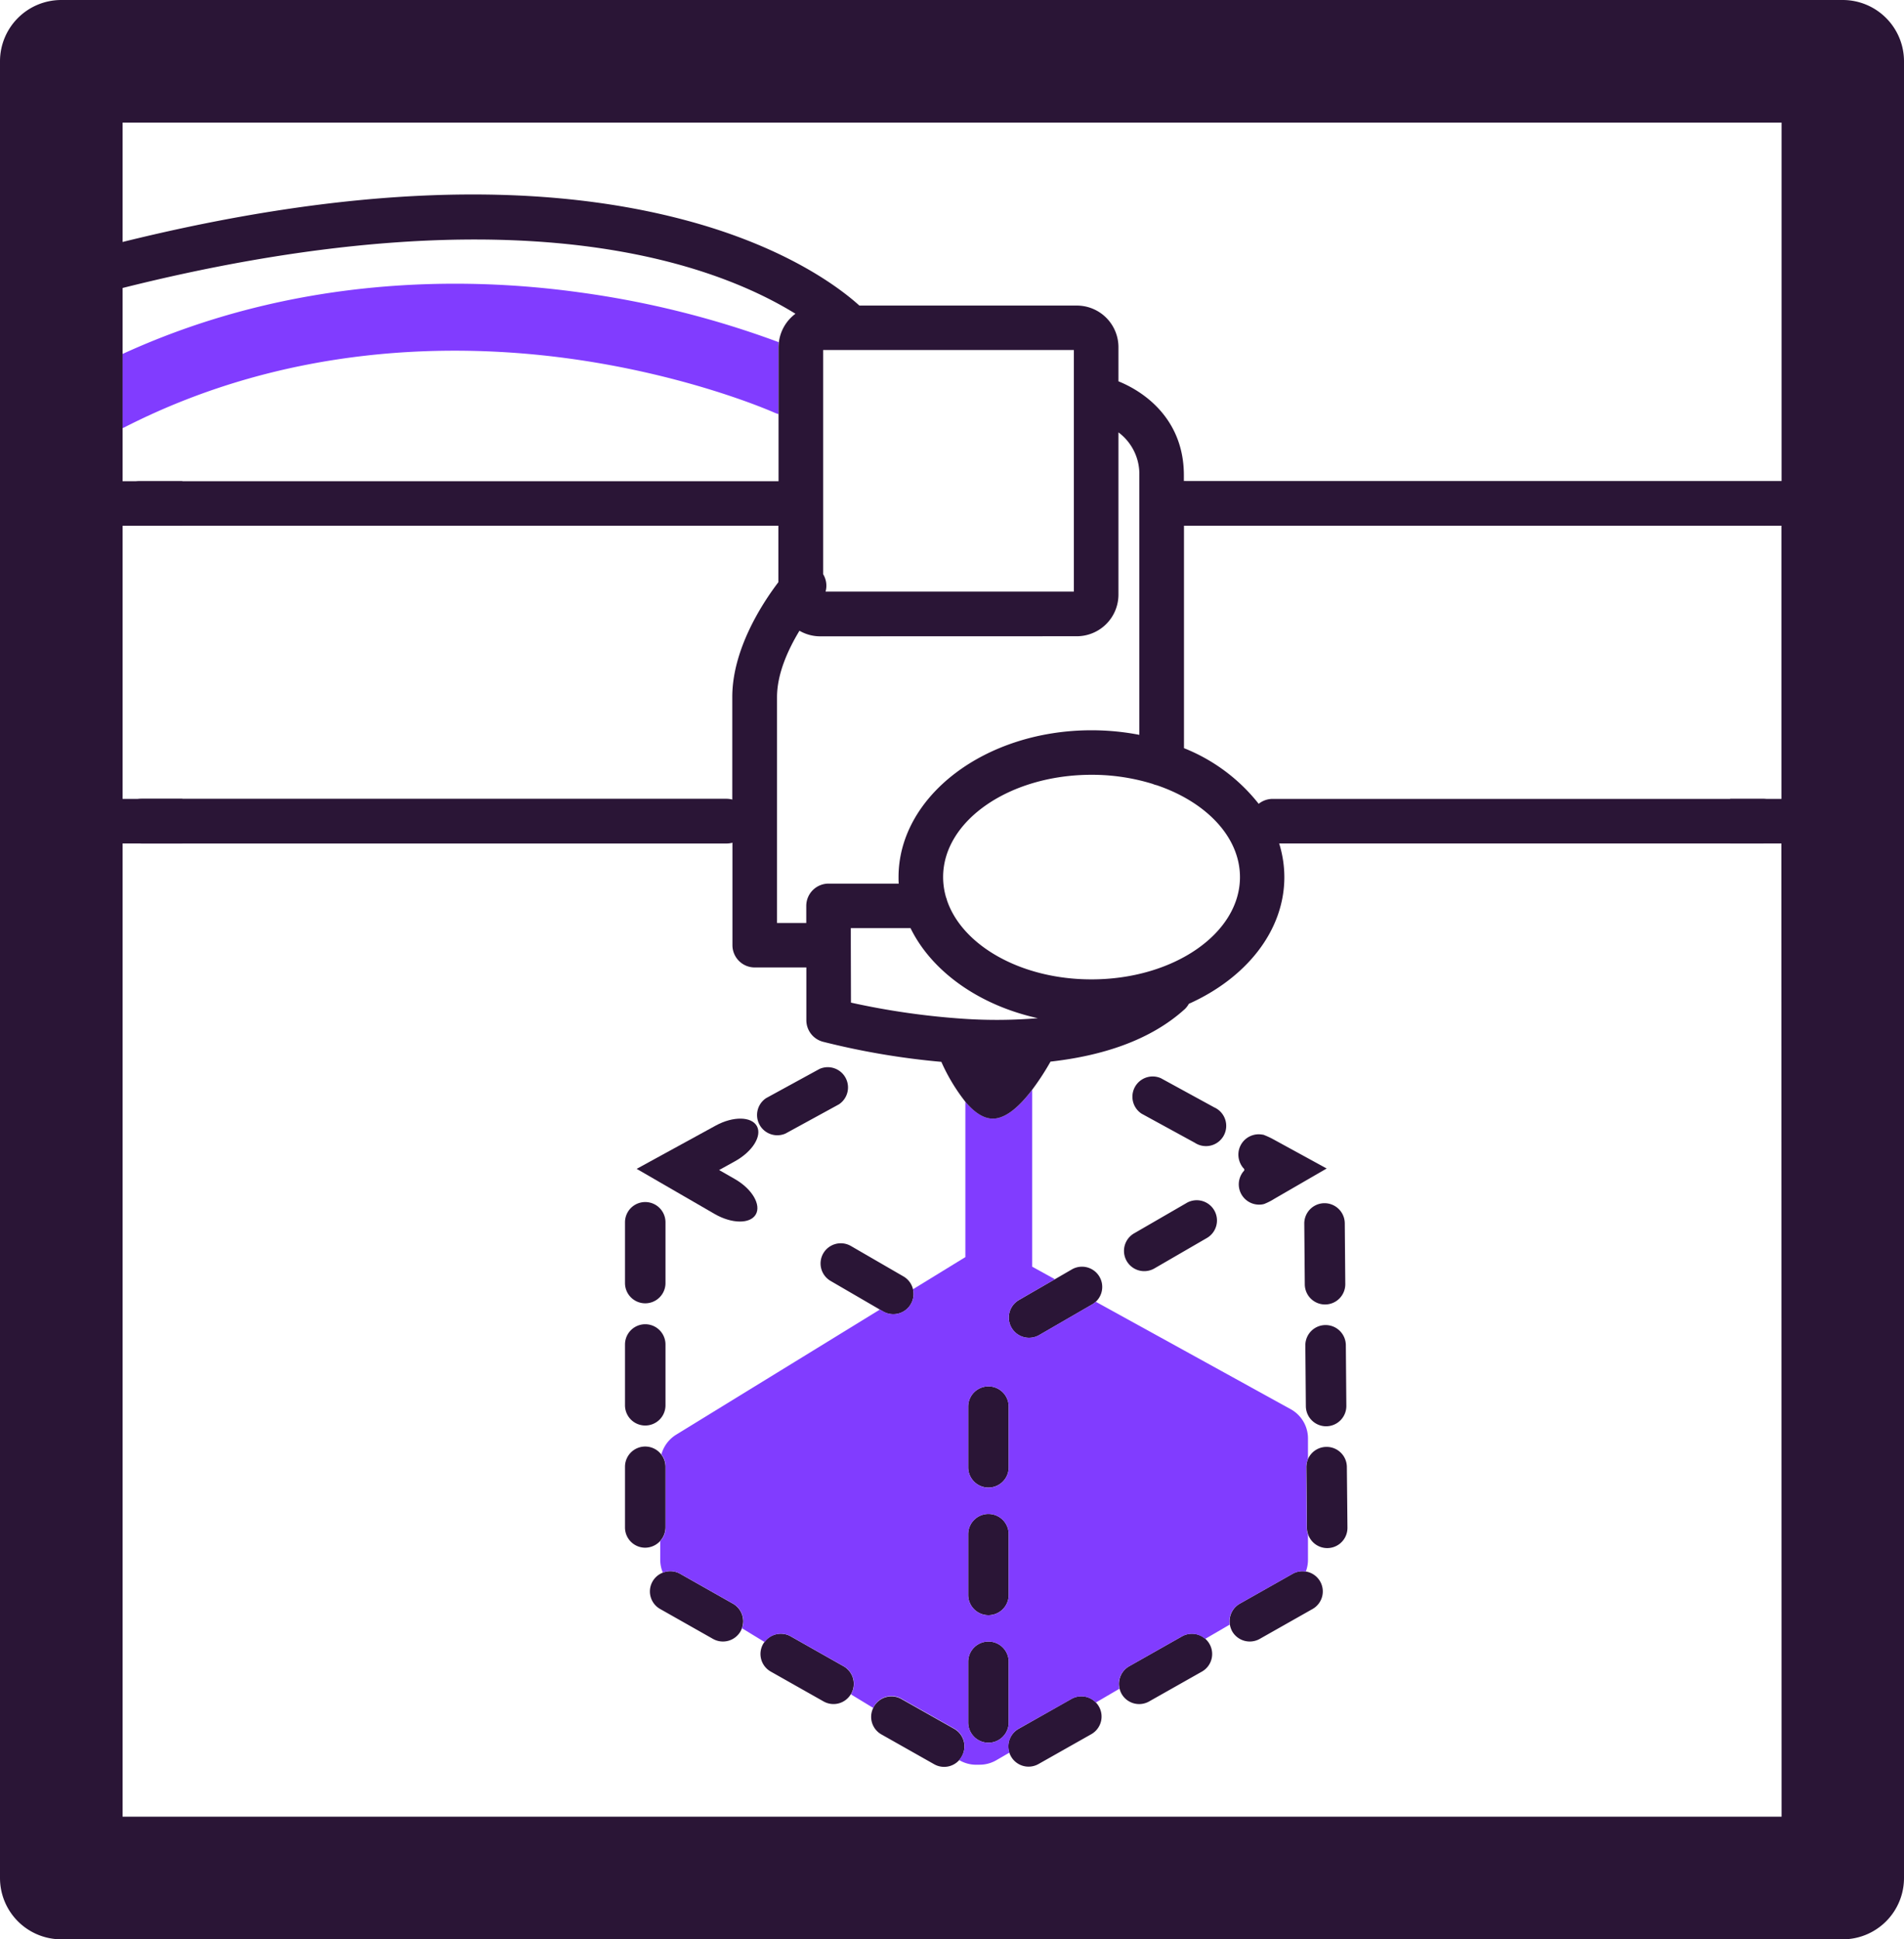 <svg xmlns="http://www.w3.org/2000/svg" viewBox="0 0 484.32 493.12"><defs><style>.cls-1{fill:none;}.cls-2{fill:#2a1536;}.cls-3{fill:#813cff;}</style></defs><g id="EXPANDED"><path class="cls-1" d="M448.35,214.48H325.43a28.87,28.87,0,0,1,1.32,8.55c0,13.72-9.77,25.72-24.29,32.22a5.66,5.66,0,0,1-1,1.32c-8.92,8.11-21.35,11.94-34.19,13.38a65.67,65.67,0,0,1-4.67,7.16v45l5.77,3.18,4.35-2.52a5.15,5.15,0,0,1,6.05,8.25l49.62,27.33a8.49,8.49,0,0,1,4.4,7.45V371a5.15,5.15,0,0,1,9.85,2l.13,15.45a5.14,5.14,0,0,1-10,1.77v6.39a8.61,8.61,0,0,1-.55,3,5.13,5.13,0,0,1,1.69,9.53l-13.45,7.61a5.16,5.16,0,0,1-7-1.95,5.5,5.5,0,0,1-.58-1.71l-6.24,3.63a5,5,0,0,1,1.09,1.32,5.14,5.14,0,0,1-1.93,7l-13.45,7.6a5.14,5.14,0,0,1-7-1.95,5,5,0,0,1-.5-1.31l-6,3.51a4.84,4.84,0,0,1,.81,1,5.15,5.15,0,0,1-1.93,7l-13.45,7.6a5.14,5.14,0,0,1-7-1.95,5.75,5.75,0,0,1-.41-.92l-3.33,1.93a8.45,8.45,0,0,1-4.26,1.15h-.45a8.52,8.52,0,0,1-4.78-1.19,5.14,5.14,0,0,1-6.3,1L224.18,441a5.12,5.12,0,0,1-2.1-6.65l-5.68-3.45a5.13,5.13,0,0,1-6.91,1.79L196,425a5.14,5.14,0,0,1-1.93-7,4.46,4.46,0,0,1,.35-.5l-5.75-3.5a4.6,4.6,0,0,1-.33.76,5.16,5.16,0,0,1-7,1.95l-13.45-7.61a5.12,5.12,0,0,1,.66-9.24,8.51,8.51,0,0,1-.67-3.28v-4.74a5.08,5.08,0,0,1-3.77,1.67A5.14,5.14,0,0,1,159,388.4V372.94a5.14,5.14,0,0,1,9.22-3.11,8.55,8.55,0,0,1,3.76-5L223.82,333l-12.54-7.26a5.15,5.15,0,0,1,5.16-8.92l13.37,7.74a5.11,5.11,0,0,1,2.42,3.28l13.32-8.17V280.15a47.27,47.27,0,0,1-6.1-10.14,192.52,192.52,0,0,1-30.17-5.12,5.67,5.67,0,0,1-4.19-5.48V246H192a5.67,5.67,0,0,1-5.67-5.67V214.28a5.92,5.92,0,0,1-1.47.2H36.09a5.67,5.67,0,0,1-4.91-2.85V461.94h422V211.84A5.66,5.66,0,0,1,448.35,214.48ZM307,314.79l-13.37,7.74a5.15,5.15,0,1,1-5.16-8.92l13.38-7.74a5.15,5.15,0,0,1,5.15,8.92Zm3.91-26.22a5.15,5.15,0,0,1-7,2.05l-13.56-7.41a5.15,5.15,0,0,1,4.94-9l13.56,7.41A5.15,5.15,0,0,1,310.92,288.57Zm13.14,16.35c-.62.36-1.25.68-1.86,1l-.46.2a2.09,2.09,0,0,1-.37.13,4.21,4.21,0,0,1-.49.09,5.2,5.2,0,0,1-2-.14,5.16,5.16,0,0,1-3.65-6.3,5.25,5.25,0,0,1,.86-1.78,3.9,3.9,0,0,1,.33-.38c.08-.08.07-.1.05-.11l0-.06-.06-.08.05-.09,0-.05v0s-.05-.06-.08-.09l-.33-.38a5.29,5.29,0,0,1-.9-1.75,5.16,5.16,0,0,1,3.49-6.38,5,5,0,0,1,2-.19,4,4,0,0,1,.5.07l.14,0,.22.09.47.19c.61.26,1.25.56,1.87.9l13.57,7.42Zm7.71,6.22a5.15,5.15,0,0,1,10.3-.09l.13,15.45a5.15,5.15,0,0,1-10.3.09Zm5.59,51.53a5.14,5.14,0,0,1-5.19-5.11L332,342.11a5.15,5.15,0,0,1,10.3-.09l.13,15.45A5.16,5.16,0,0,1,337.36,362.67Zm-168.08-5.35a5.15,5.15,0,1,1-10.3,0V341.87a5.15,5.15,0,0,1,10.3,0Zm0-31.07a5.15,5.15,0,0,1-10.3,0V310.8a5.15,5.15,0,0,1,10.3,0Zm25.61-47.07,13.56-7.41a5.15,5.15,0,0,1,4.94,9l-13.56,7.41a5.15,5.15,0,0,1-4.94-9Zm-4.83,2.65,2.47,4.52h0l2.47,4.52-8,4.37-4,2.21,4,2.29,7.91,4.58-2.58,4.46h0l-2.58,4.45-7.91-4.58L162,297.19Z"/><path class="cls-1" d="M448.35,133.7H301.75c-.2,0-.41,0-.61,0v56.57a45.71,45.71,0,0,1,19,14.15,5.66,5.66,0,0,1,3.55-1.25H448.35a5.65,5.65,0,0,1,4.78,2.63V131.06A5.64,5.64,0,0,1,448.35,133.7Z"/><path class="cls-1" d="M162,297.19h0l20.1-11c4.42-2.42,9.11-2.35,10.48.14l-2.47-4.52Z"/><path class="cls-1" d="M36.09,203.14H184.84a5.49,5.49,0,0,1,1.47.2V177.26c0-12.18,7.74-23.95,11.73-29.2V133.7H35.53a5.66,5.66,0,0,1-4.35-2V206A5.66,5.66,0,0,1,36.09,203.14Z"/><path class="cls-1" d="M273.16,89H209.38v57a5.61,5.61,0,0,1,.65,4.44h63.13Z"/><path class="cls-1" d="M181.76,308.65l7.91,4.58,2.58-4.45C190.83,311.23,186.15,311.19,181.76,308.65Z"/><path class="cls-1" d="M35.53,122.36H198V105.29a8.8,8.8,0,0,1-.93-.35c-.37-.17-21.66-9.65-52.63-13.85-28.35-3.84-70.95-3.91-112.9,17.56-.13.07-.27.12-.4.18V124.4A5.64,5.64,0,0,1,35.53,122.36Z"/><path class="cls-1" d="M187,295.24l8-4.37-2.47-4.52C193.89,288.84,191.42,292.82,187,295.24Z"/><path class="cls-1" d="M192.25,308.78l2.58-4.46-7.91-4.58C191.3,302.28,193.67,306.32,192.25,308.78Z"/><path class="cls-1" d="M239.9,223a18.58,18.58,0,0,0,.74,5.15,4.46,4.46,0,0,1,.24.73c3.88,11.52,18.89,20.14,36.77,20.14,20.82,0,37.76-11.67,37.76-26,0-10.24-8.63-19.11-21.14-23.36a5.46,5.46,0,0,1-1.06-.34A52.36,52.36,0,0,0,277.65,197C256.83,197,239.9,208.68,239.9,223Z"/><path class="cls-1" d="M216.42,240.34v14.6A192.58,192.58,0,0,0,245,259.05,126.46,126.46,0,0,0,264,258.9C249,255.59,237,247,231.61,236H216.42Z"/><path class="cls-1" d="M147.36,74.32A237.67,237.67,0,0,1,198.13,87a10.59,10.59,0,0,1,4.22-7.22c-6.75-4.18-17.22-9.32-32.16-13.17-44.87-11.54-98.13-3.65-139,6.62V90C74.82,70,118.09,70.28,147.36,74.32Z"/><path class="cls-1" d="M273.91,161.8H208.63a10.47,10.47,0,0,1-5.27-1.42c-2.84,4.69-5.71,10.9-5.71,16.88v57.41h7.44v-4.34a5.67,5.67,0,0,1,5.67-5.67h17.85c0-.54-.05-1.08-.05-1.63,0-20.6,22-37.36,49.09-37.36a64.22,64.22,0,0,1,12.16,1.16V120.92a13.19,13.19,0,0,0-5.31-11v41.28A10.6,10.6,0,0,1,273.91,161.8Z"/><path class="cls-1" d="M174.25,56c26,6.9,39.63,17.47,44.35,21.74h55.31A10.59,10.59,0,0,1,284.5,88.28v8.77c7.39,3,16.64,10.25,16.64,23.87v1.48a4.17,4.17,0,0,1,.61,0h146.6a5.64,5.64,0,0,1,4.78,2.64V31.18H31.18V61.53C87.59,47.58,135.65,45.7,174.25,56Z"/><path class="cls-2" d="M278.75,432.89a5.13,5.13,0,0,0-6.19-.91l-13.45,7.61a5.14,5.14,0,0,0-2.36,6.09,5.75,5.75,0,0,0,.41.92,5.14,5.14,0,0,0,7,1.95l13.45-7.6a5.15,5.15,0,0,0,1.93-7A4.84,4.84,0,0,0,278.75,432.89Z"/><path class="cls-2" d="M306.6,416.71a5.14,5.14,0,0,0-5.91-.64l-13.45,7.61a5.13,5.13,0,0,0-2.45,5.7,5,5,0,0,0,.5,1.31,5.14,5.14,0,0,0,7,1.95l13.45-7.6a5.14,5.14,0,0,0,1.93-7A5,5,0,0,0,306.6,416.71Z"/><path class="cls-2" d="M332.2,399.6a5.06,5.06,0,0,0-3.38.57l-13.45,7.6a5.15,5.15,0,0,0-2.53,5.31,5.5,5.5,0,0,0,.58,1.71,5.16,5.16,0,0,0,7,1.95l13.45-7.61a5.13,5.13,0,0,0-1.69-9.53Z"/><path class="cls-2" d="M242.7,439.59,229.25,432a5.15,5.15,0,0,0-7,2,3.92,3.92,0,0,0-.16.36,5.12,5.12,0,0,0,2.1,6.65l13.45,7.6a5.14,5.14,0,0,0,6.3-1,4.87,4.87,0,0,0,.71-1A5.14,5.14,0,0,0,242.7,439.59Z"/><path class="cls-2" d="M214.56,423.68l-13.45-7.61a5.13,5.13,0,0,0-6.65,1.46,4.46,4.46,0,0,0-.35.5,5.14,5.14,0,0,0,1.93,7l13.45,7.6a5.13,5.13,0,0,0,6.91-1.79l.11-.15A5.14,5.14,0,0,0,214.56,423.68Z"/><path class="cls-2" d="M186.43,407.77,173,400.17a5.09,5.09,0,0,0-4.41-.28,5.12,5.12,0,0,0-.66,9.24l13.45,7.61a5.16,5.16,0,0,0,7-1.95,4.6,4.6,0,0,0,.33-.76A5.13,5.13,0,0,0,186.43,407.77Z"/><path class="cls-2" d="M169.28,388.4V372.94a5.08,5.08,0,0,0-1.08-3.11,5.14,5.14,0,0,0-9.22,3.11V388.4a5.14,5.14,0,0,0,5.15,5.14,5.2,5.2,0,0,0,5.15-5.14Z"/><path class="cls-2" d="M164.13,362.47a5.14,5.14,0,0,0,5.15-5.15V341.87a5.15,5.15,0,0,0-10.3,0v15.45A5.14,5.14,0,0,0,164.13,362.47Z"/><path class="cls-2" d="M164.13,331.4a5.15,5.15,0,0,0,5.15-5.15V310.8a5.15,5.15,0,0,0-10.3,0v15.45A5.15,5.15,0,0,0,164.13,331.4Z"/><path class="cls-2" d="M251.43,378.25a5.14,5.14,0,0,0,5.15-5.13V357.67a5.15,5.15,0,1,0-10.3,0v15.45A5.14,5.14,0,0,0,251.43,378.25Z"/><path class="cls-2" d="M251.43,410.7a5.15,5.15,0,0,0,5.15-5.14V390.11a5.15,5.15,0,1,0-10.3,0v15.45A5.15,5.15,0,0,0,251.43,410.7Z"/><path class="cls-2" d="M256.58,435.94V422.55a5.15,5.15,0,1,0-10.3,0V438a5.22,5.22,0,0,0,.13,1.13A5.15,5.15,0,0,0,256.58,438Z"/><path class="cls-2" d="M272.68,322.76l-4.35,2.52-5.77,3.33-2.83,1.64-.43.25a5.15,5.15,0,1,0,5.16,8.91l5.81-3.36,7.57-4.38a5.41,5.41,0,0,0,.89-.66,5.15,5.15,0,0,0-6.05-8.25Z"/><path class="cls-2" d="M301.86,305.87l-13.38,7.74a5.15,5.15,0,1,0,5.16,8.92L307,314.79a5.15,5.15,0,0,0-5.15-8.92Z"/><path class="cls-2" d="M316.1,296.81l.33.38s.08.07.08.09v0l0,.05-.05.09.06.08,0,.06s0,0-.05.11a3.9,3.9,0,0,0-.33.38,5.25,5.25,0,0,0-.86,1.78,5.16,5.16,0,0,0,3.65,6.3,5.2,5.2,0,0,0,2,.14,4.21,4.21,0,0,0,.49-.09,2.09,2.09,0,0,0,.37-.13l.46-.2c.61-.28,1.24-.6,1.86-1l13.36-7.73-13.57-7.42c-.62-.34-1.26-.64-1.87-.9l-.47-.19-.22-.09-.14,0a4,4,0,0,0-.5-.07,5,5,0,0,0-2,.19,5.16,5.16,0,0,0-3.49,6.38A5.29,5.29,0,0,0,316.1,296.81Z"/><path class="cls-2" d="M308.87,281.58l-13.56-7.41a5.15,5.15,0,0,0-4.94,9l13.56,7.41a5.15,5.15,0,1,0,4.94-9Z"/><path class="cls-2" d="M209.41,318.71a5.14,5.14,0,0,0,1.87,7L223.82,333l.83.48a5.15,5.15,0,0,0,5.16-8.92l-13.37-7.74A5.15,5.15,0,0,0,209.41,318.71Z"/><path class="cls-2" d="M199.83,288.22l13.56-7.41a5.15,5.15,0,0,0-4.94-9l-13.56,7.41a5.15,5.15,0,0,0,4.94,9Z"/><path class="cls-2" d="M192.53,286.35h0c-1.37-2.49-6.06-2.56-10.48-.14l-20.1,11h0l19.81,11.46c4.39,2.54,9.07,2.58,10.49.13h0c1.42-2.46-.95-6.5-5.33-9l-4-2.29,4-2.21C191.42,292.82,193.89,288.84,192.53,286.35Z"/><path class="cls-2" d="M337.41,367.91a5.15,5.15,0,0,0-4.66,3,5.2,5.2,0,0,0-.45,2.12l.13,15.46a5.22,5.22,0,0,0,.32,1.68,5.14,5.14,0,0,0,10-1.77L342.6,373A5.14,5.14,0,0,0,337.41,367.91Z"/><path class="cls-2" d="M337.14,336.93a5.14,5.14,0,0,0-5.1,5.18l.13,15.45a5.15,5.15,0,1,0,10.3-.09L342.34,342A5.15,5.15,0,0,0,337.14,336.93Z"/><path class="cls-2" d="M331.77,311.14l.13,15.45a5.15,5.15,0,0,0,10.3-.09l-.13-15.45a5.15,5.15,0,0,0-10.3.09Z"/><path class="cls-3" d="M328.35,358.34,278.73,331a5.41,5.41,0,0,1-.89.66l-7.57,4.38-5.81,3.36a5.15,5.15,0,1,1-5.16-8.91l.43-.25,2.83-1.64,5.77-3.33-5.77-3.18v-45c-3,4-6.58,7.34-10,7.34-2.5,0-4.88-1.8-7-4.3v39.52l-13.32,8.17a5.14,5.14,0,0,1-7.58,5.64l-.83-.48L172,364.8a8.55,8.55,0,0,0-3.76,5,5.08,5.08,0,0,1,1.08,3.11V388.4a5.08,5.08,0,0,1-1.38,3.47v4.74a8.51,8.51,0,0,0,.67,3.28,5.09,5.09,0,0,1,4.41.28l13.45,7.6a5.13,5.13,0,0,1,2.28,6.26l5.75,3.5a5.13,5.13,0,0,1,6.65-1.46l13.45,7.61a5.14,5.14,0,0,1,1.95,7l-.11.15,5.68,3.45a3.92,3.92,0,0,1,.16-.36,5.15,5.15,0,0,1,7-2l13.45,7.61a5.14,5.14,0,0,1,1.94,7,4.87,4.87,0,0,1-.71,1,8.52,8.52,0,0,0,4.78,1.19h.45a8.45,8.45,0,0,0,4.26-1.15l3.33-1.93a5.14,5.14,0,0,1,2.36-6.09L272.56,432a5.13,5.13,0,0,1,6.19.91l6-3.51a5.13,5.13,0,0,1,2.45-5.7l13.45-7.61a5.14,5.14,0,0,1,5.91.64l6.24-3.63a5.15,5.15,0,0,1,2.53-5.31l13.45-7.6a5.06,5.06,0,0,1,3.38-.57,8.61,8.61,0,0,0,.55-3v-6.39a5.22,5.22,0,0,1-.32-1.68l-.13-15.46a5.2,5.2,0,0,1,.45-2.12v-5.17A8.49,8.49,0,0,0,328.35,358.34Zm-71.77,67.77V438a5.15,5.15,0,0,1-10.17,1.13,5.22,5.22,0,0,1-.13-1.13V422.55a5.15,5.15,0,1,1,10.3,0Zm0-20.55a5.15,5.15,0,0,1-10.3,0V390.11a5.15,5.15,0,1,1,10.3,0Zm0-38.17v5.73a5.15,5.15,0,0,1-10.3,0V357.67a5.15,5.15,0,1,1,10.3,0Z"/><path class="cls-3" d="M198,105.29v-17a10.86,10.86,0,0,1,.09-1.28,237.67,237.67,0,0,0-50.77-12.68C118.09,70.28,74.82,70,31.18,90v18.87c.13-.06.27-.11.4-.18,42-21.47,84.55-21.4,112.9-17.56,31,4.2,52.26,13.68,52.63,13.85A8.8,8.8,0,0,0,198,105.29Z"/><rect class="cls-2" x="440.1" y="203.14" width="17.35" height="11.33"/><rect class="cls-2" x="29.04" y="203.14" width="17.35" height="11.33"/><rect class="cls-2" x="29.04" y="122.36" width="17.35" height="11.33"/><path class="cls-2" d="M468.73,0H15.59A15.59,15.59,0,0,0,0,15.59V477.53a15.59,15.59,0,0,0,15.59,15.59H468.73a15.59,15.59,0,0,0,15.59-15.59V15.59A15.59,15.59,0,0,0,468.73,0ZM31.18,31.18h422v91.13H437.45v0H301.75a4.17,4.17,0,0,0-.61,0v-1.48c0-13.62-9.25-20.88-16.64-23.87V88.28A10.59,10.59,0,0,0,273.91,77.7H218.6c-4.72-4.27-18.38-14.84-44.35-21.74-38.6-10.26-86.66-8.38-143.07,5.57ZM209.38,146V89h63.78v61.42H210A5.61,5.61,0,0,0,209.38,146Zm64.53,15.78a10.6,10.6,0,0,0,10.59-10.58V109.94a13.19,13.19,0,0,1,5.31,11v65.91a64.22,64.22,0,0,0-12.16-1.16c-27.07,0-49.09,16.76-49.09,37.36,0,.55,0,1.09.05,1.63H210.76a5.67,5.67,0,0,0-5.67,5.67v4.34h-7.44V177.26c0-6,2.87-12.19,5.71-16.88a10.47,10.47,0,0,0,5.27,1.42Zm-57.49,78.54V236h15.19C237,247,249,255.59,264,258.9a126.46,126.46,0,0,1-18.92.15,192.58,192.58,0,0,1-28.62-4.11Zm24.46-11.43a4.46,4.46,0,0,0-.24-.73,18.58,18.58,0,0,1-.74-5.15c0-14.35,16.93-26,37.75-26a52.36,52.36,0,0,1,15.56,2.32,5.46,5.46,0,0,0,1.06.34c12.51,4.25,21.14,13.12,21.14,23.36,0,14.35-16.94,26-37.76,26C259.77,249.05,244.76,240.43,240.88,228.91ZM31.18,108.83V73.23c40.88-10.27,94.14-18.16,139-6.62,14.94,3.85,25.41,9,32.16,13.17A10.59,10.59,0,0,0,198.13,87a10.86,10.86,0,0,0-.09,1.28v34.08H35.53a5.64,5.64,0,0,0-4.35,2Zm0,22.84a5.66,5.66,0,0,0,4.35,2H198v14.36c-4,5.25-11.73,17-11.73,29.2v26.08a5.49,5.49,0,0,0-1.47-.2H36.09A5.66,5.66,0,0,0,31.18,206Zm422,330.27H31.18V211.63a5.67,5.67,0,0,0,4.91,2.85H184.84a5.92,5.92,0,0,0,1.47-.2v26.06A5.67,5.67,0,0,0,192,246h13.11v13.4a5.67,5.67,0,0,0,4.19,5.48A192.52,192.52,0,0,0,239.45,270a47.27,47.27,0,0,0,6.1,10.14c2.11,2.5,4.49,4.3,7,4.3,3.44,0,7-3.38,10-7.34a65.67,65.67,0,0,0,4.67-7.16c12.84-1.44,25.27-5.27,34.19-13.38a5.66,5.66,0,0,0,1-1.32c14.52-6.5,24.29-18.5,24.29-32.22a28.87,28.87,0,0,0-1.32-8.55H448.35a5.66,5.66,0,0,0,4.78-2.64Zm-4.78-258.8H323.72a5.66,5.66,0,0,0-3.55,1.25,45.71,45.71,0,0,0-19-14.15V133.67c.2,0,.41,0,.61,0h146.6a6.49,6.49,0,0,0,.77,0h4v72.12A5.65,5.65,0,0,0,448.35,203.14Z"/></g></svg>